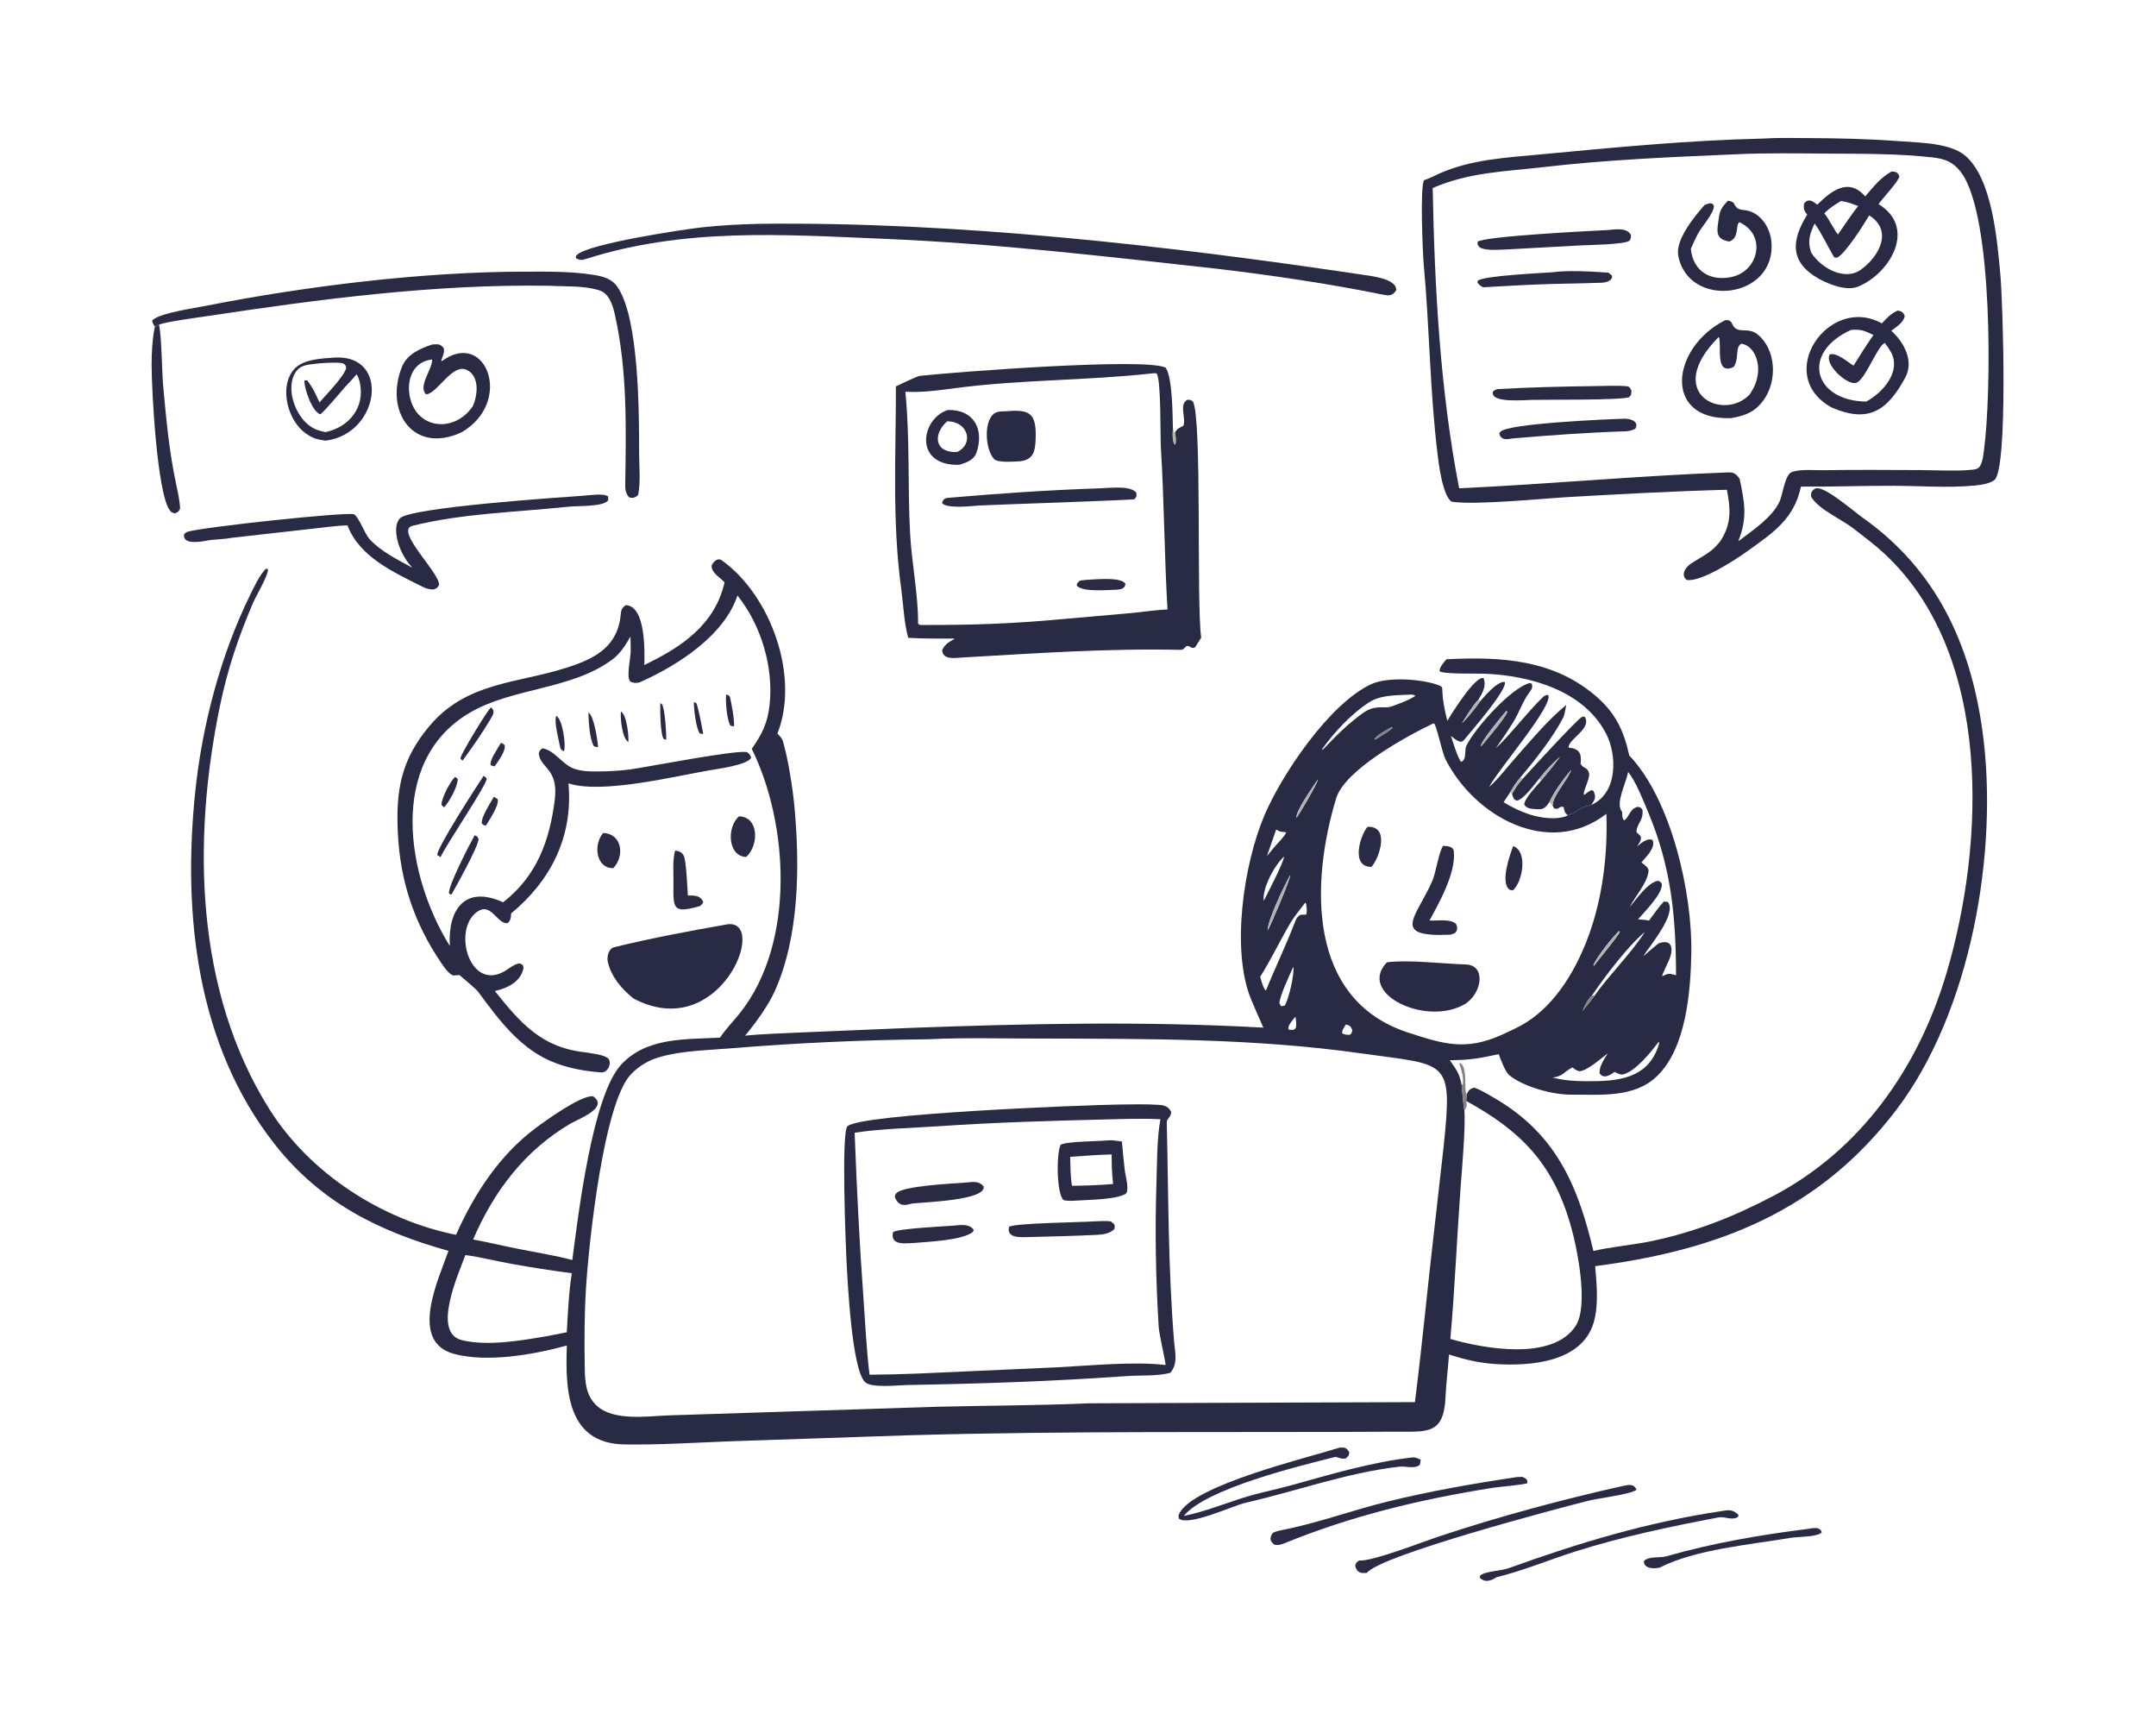 <svg width="560" height="450" viewBox="0 0 560 450" fill="none" xmlns="http://www.w3.org/2000/svg">
<path d="M448.545 127.183C434.697 127.541 421.218 128.289 407.023 129.091C401.365 129.411 383.045 131.238 377.032 130.274C374.62 128.648 373.627 119.86 373.387 117.897C371.388 101.536 371.331 85.182 369.81 68.796C369.558 66.086 368.767 48.287 369.915 46.781C371.389 46.318 372.608 45.609 374.01 44.995C382.178 41.404 391.253 40.926 400.012 40.104C419.25 38.297 438.427 36.434 457.755 35.989C461.756 35.728 465.819 35.843 469.829 35.86C477.546 35.892 485.162 36.065 492.857 36.629C496.45 36.892 500.245 36.989 503.772 37.682C505.985 38.116 508.48 38.833 510.259 40.273C517.506 46.143 518.758 62.585 519.566 71.26C520.229 78.347 521.604 121.616 518.055 124.623C516.882 125.617 514.326 125.947 512.828 126.088C506.073 126.725 498.905 126.182 492.089 126.147C483.985 126.105 475.877 126.434 467.778 126.36C465.96 134.874 460.483 138.364 453.802 143.171C450.736 145.376 441.781 151.221 438.102 150.591C436.462 149.345 437.779 147.306 439.106 146.426C442.189 144.381 444.746 143.444 446.928 140.36L447.122 140.082C449.788 135.738 449.467 131.944 448.545 127.183ZM450.824 40.062C433.943 40.779 417.389 41.476 400.562 43.425C390.499 44.591 381.613 44.726 372.126 48.826C372.624 74.733 374.056 101.315 378.997 126.793C402.272 125.736 425.652 123.511 448.962 122.666C450.42 122.613 451.018 123.178 451.848 124.308C453.13 130.471 453.965 134.379 451.492 140.562C455.05 137.848 460.364 134.376 462.253 130.179C463.043 128.424 463.61 123.196 465.45 122.557C467.73 121.765 471.406 122.14 473.83 122.101C482.237 121.965 490.644 122.04 499.055 122.073C503.267 122.088 507.729 122.392 511.919 122.011C512.657 121.944 513.654 121.88 514.137 121.249C514.963 120.168 515.139 118.181 515.319 116.872C517.264 102.593 517.813 55.599 509.262 44.601C507.259 42.028 505.133 41.233 501.98 40.878C493.112 39.878 483.836 39.94 474.915 39.884C466.904 39.834 458.827 39.685 450.824 40.062Z" fill="#292A43"/>
<path d="M484.472 51.009C486.73 48.374 488.28 46.283 491.293 44.529C492.453 44.588 492.892 44.676 493.345 45.798C493.142 47.084 489.269 51.172 487.925 53.002C497.868 59.055 491.1 70.828 482.746 74.383C479.729 75.666 475.227 73.922 472.447 72.401C464.804 68.104 465.248 62.442 469.403 55.749C468.573 54.654 468.393 54.216 468.595 52.855C469.741 51.391 470.795 52.212 472.029 53.152C475.539 49.676 480.098 45.949 484.472 51.009ZM478.17 52.2C476.501 53.195 475.222 53.993 473.852 55.409C475.104 56.891 476.865 60.558 477.445 60.889L477.603 60.574C479.158 58.356 480.985 55.575 482.641 53.503C480.937 52.869 479.962 52.446 478.17 52.2ZM485.505 55.931C484.156 58.238 479.268 65.948 477.168 66.909C476.61 66.876 476.501 66.994 476.25 66.56C474.454 63.464 473.4 61.056 471.344 58.016C470.101 60.68 469.403 62.558 470.431 65.57C472.947 69.618 479.132 73.042 483.322 70.043C488.039 66.666 491.82 59.923 485.505 55.931Z" fill="#292A43"/>
<path d="M439.18 64.603C439.774 70.683 444.57 73.132 449.933 71.885C456.78 70.295 458.941 61.052 451.808 57.706C450.688 58.368 451.861 61.806 449.164 62.72C445.04 62.092 446.138 59.272 446.48 56.395C446.718 54.399 447.552 53.515 448.778 52.14C449.533 52.208 449.537 52.252 450.196 52.573C451.101 54.14 451.281 54.368 453.13 54.562C457.101 54.973 459.718 58.908 460.092 62.643C461.585 77.715 438.476 80.375 435.903 66.35C435.15 62.244 440.112 56.228 442.734 53.246C443.213 53.025 443.608 52.923 444.113 52.767C445.009 52.965 444.68 52.73 445.172 53.43C445.198 55.432 441.93 58.895 440.924 60.885C440.261 62.198 439.769 63.24 439.18 64.603Z" fill="#292A43"/>
<path d="M316.61 69.847C287.325 66.619 258.857 63.226 229.329 62.001C203.201 60.916 177.793 59.114 152.309 67.209C151.192 67.564 150.607 67.641 149.635 67.05L149.546 66.614C149.662 66.433 149.69 66.367 149.83 66.222C152.678 63.272 177.959 59.509 182.421 59.026C187.402 58.489 192.322 58.233 197.326 58.121C248.42 57.509 303.392 63.794 354.005 71.353C356.391 71.71 362.678 72.375 362.664 75.323C361.664 77.07 360.459 76.773 358.713 76.42C344.868 73.619 330.646 71.539 316.61 69.847Z" fill="#292A43"/>
<path d="M391.068 64.789C389.063 64.832 385.806 65.191 384.224 64.16C383.727 63.309 383.728 63.599 383.813 62.777C385.418 61.349 413.197 59.959 417.312 59.753C419.438 59.622 422.467 58.943 423.617 61.002C423.569 62.031 423.712 61.704 423.209 62.531C421.869 63.499 412.769 63.616 410.482 63.727L391.068 64.789Z" fill="#292A43"/>
<path d="M41.306 84.332L40.251 84.836C39.822 84.197 39.667 84.048 39.513 83.276C39.72 83.048 39.736 83.007 40.035 82.811C42.575 81.144 50.256 80.053 53.616 79.392C79.536 74.289 109.758 70.573 136.134 70.542C142.093 70.535 148.181 70.43 154.085 71.362C156.548 71.751 158.833 72.306 160.342 74.464C166.03 82.597 165.996 107.475 166.009 117.9C166.013 121.213 166.394 124.999 165.809 128.248C165.744 128.609 165.427 128.863 165.105 129.033C164.467 129.372 164.101 129.332 163.431 129.155C162.675 128.411 162.379 127.239 162.395 126.199C162.611 111.232 163.009 96.309 159.683 81.586C159.149 79.226 158.213 76.169 155.626 75.377C151.497 74.112 146.885 74.445 142.597 74.205C112.807 73.73 82.939 77.694 53.539 82.127C51.71 82.403 42.364 83.648 41.306 84.332Z" fill="#292A43"/>
<path d="M398.604 73.897C394.335 74.061 389.742 74.366 385.476 74.586C384.833 74.619 384.086 73.86 383.728 73.347L383.876 72.856C385.608 71.593 400.172 70.918 403.247 70.697C407.236 70.126 413.714 70.509 417.81 70.81C417.81 70.81 418.614 71.52 418.701 71.596C418.921 72.951 417.01 73.383 415.951 73.423C410.191 73.642 404.367 73.641 398.604 73.897Z" fill="#292A43"/>
<path d="M488.808 83.977C490.261 82.393 490.982 81.591 492.892 80.629C493.99 80.862 494.337 81.012 494.741 82.082C494.408 83.765 492.607 84.841 491.241 85.898C494.61 88.887 497.144 93.811 494.904 97.992C490.024 107.094 485 109.749 475.859 105.867C460.434 97.525 474.959 76.293 488.808 83.977ZM480.783 85.673C467.655 91.623 471.041 104.087 484.727 104.285C489.018 101.968 494.012 96.442 491.087 91.315C490.617 90.497 490.156 89.841 489.585 89.088C487.771 89.447 484.42 98.948 482.004 99.451C479.597 99.953 473.716 94.493 475.28 92.014C477.146 91.521 479.848 93.968 481.442 94.947C483.071 92.325 484.837 89.503 486.62 86.984C484.064 85.829 483.559 85.481 480.783 85.673Z" fill="#292A43"/>
<path d="M449.638 108.574C431.723 109.247 434.051 90.18 448.141 83.128L448.984 83.16C449.485 83.434 449.735 83.592 449.941 84.149C451.167 86.999 453.93 84.757 456.468 86.801C461.401 90.773 461.651 98.932 458.093 103.872C455.844 106.994 453.275 107.953 449.638 108.574ZM446.445 87.48C431.717 102.233 447.807 109.658 454.518 102.374C455.664 100.536 456.301 99.256 456.596 97.055C456.991 94.04 455.752 89.927 452.366 89.236C450.539 90.013 451.843 93.261 450.262 95.312C445.264 97.585 447.324 89.654 446.445 87.48Z" fill="#292A43"/>
<path d="M40.251 84.836L41.306 84.332C41.999 87.314 42.051 96.606 42.393 100.327C43.2 109.093 43.935 117.281 45.798 125.954C46.173 127.698 46.779 130.472 46.771 132.155C46.172 133.088 46.473 132.773 45.482 133.307C44.788 133.178 44.506 133.091 44.081 132.499C40.784 127.911 39.371 101.22 39.383 94.646C39.388 91.611 39.553 88.347 40.115 85.363C40.164 85.107 40.184 85.056 40.251 84.836Z" fill="#292A43"/>
<path d="M119.887 112.256C107.303 118.089 99.751 106.777 104.423 95.213C105.724 91.992 109.143 90.483 112.267 89.456C113.737 89.371 114.313 89.216 115.27 90.411C115.487 91.539 114.999 92.468 114.595 93.593L114.784 93.775C126.202 85.346 133.52 104.362 119.887 112.256ZM112.231 93.356C107.539 93.825 105.74 98.132 106.323 102.264C107.621 111.458 117.91 112.705 122.798 105.489C124.07 102.714 124.618 97.832 121.39 96.126C117.524 94.083 113.753 102.092 110.691 102.415C108.453 100.299 112.376 95.88 112.231 93.356Z" fill="#292A43"/>
<path d="M84.54 114.429C82.317 114.089 81.387 113.922 79.436 112.555C74.826 109.323 72.528 100.908 76.074 96.253C78.373 93.235 83.342 93.12 86.913 92.852C101.52 91.975 98.61 112.768 84.54 114.429ZM81.818 94.475C79.938 94.677 78.078 94.836 76.922 96.446C73.992 100.531 76.621 107.915 80.492 110.62C81.933 111.627 82.925 111.834 84.514 112.218C90.647 110.941 94.872 105.817 93.462 99.311C93.322 98.662 92.989 97.72 92.625 97.188C91.619 98.349 90.719 99.384 89.64 100.478C88.322 101.996 84.556 106.508 83.229 107.575C81.154 107.081 78.969 100.915 79.076 98.8L79.779 98.762C81.311 100.768 81.966 102.196 82.97 104.509C84.699 102.513 89.441 97.669 89.938 95.537C89.78 94.967 89.802 94.706 89.124 94.389C88.191 93.955 82.765 94.285 81.818 94.475Z" fill="#292A43"/>
<path d="M232.705 100.329C233.924 99.796 238.103 97.695 239.006 97.597C248.223 96.599 297.366 92.814 302.75 95.462C304.541 97.833 304.579 107.941 304.648 111.172C304.602 112.611 304.458 113.822 304.94 115.177L305.25 115.49C305.532 114.497 305.368 113.306 305.214 112.269C305.856 111.186 306.2 111.209 307.386 110.554C308.096 108.368 306.215 105.319 308.278 103.856C309.36 103.812 308.857 103.704 309.835 104.228C312.276 108.443 310.714 156.577 311.999 165.592L310.444 168.053C309.365 168.631 309.38 167.71 308.242 167.744C307.627 168.174 307.432 168.766 306.631 168.749C287.619 168.322 268.721 169.67 249.751 170.752C247.861 170.86 244.934 171.381 244.715 168.87C245.327 167.288 246.611 166.661 248.02 165.828C244.092 165.807 239.792 165.871 235.902 165.625C234.822 161.822 234.645 157.016 234.102 153.053C231.681 135.392 232.715 118.078 232.705 100.329ZM299.295 96.959C282.186 98.85 265.126 98.549 248.056 100.797C243.816 101.355 239.423 101.982 235.16 101.713C236.392 114.284 235.709 126.07 236.396 138.642C236.804 146.093 238.533 154.763 238.463 161.966C238.912 162.302 238.658 162.228 239.189 162.292C252.928 162.315 262.444 162 276.128 160.753L293.839 159.196C296.681 158.928 300.529 158.331 303.244 158.282C302.437 144.367 302.385 130.215 301.534 116.273C301.349 113.248 301.61 99.067 300.472 96.995C299.779 96.891 299.958 96.857 299.295 96.959Z" fill="#292A43"/>
<path d="M397.92 103.839C395.885 103.846 386.998 104.779 387.768 101.684C388.152 101.35 388.56 101.068 389.085 101.037C397.451 100.545 406.042 100.372 414.406 100.254C416.801 100.24 420.327 100.044 422.734 100.324C423.299 100.39 423.566 101.06 423.763 101.478C423.642 102.613 423.823 102.249 423.201 103.129C421.135 103.96 401.624 103.75 397.92 103.839Z" fill="#292A43"/>
<path d="M249.193 120.695C237.319 121.086 239.044 108.828 246.167 106.465C252.858 106.271 255.757 111.404 253.623 117.556C252.954 119.487 251.002 120.124 249.193 120.695ZM245.988 109.415C242.207 112.826 242.776 117.701 248.627 117.363C253.106 115.197 251.403 109.339 245.988 109.415Z" fill="#292A43"/>
<path d="M265.018 119.774C263.536 119.852 259.183 120.226 258.22 119.213C256.028 116.909 255.533 110.277 257.753 107.813C258.748 106.708 260.023 106.846 261.3 106.798C267.56 106.227 269.193 107.354 269.005 113.813C268.913 116.989 268.524 119.364 265.018 119.774Z" fill="#292A43"/>
<path d="M392.884 113.85C391.423 114.085 389.81 114.416 389.424 112.538C389.552 112.338 389.581 112.267 389.731 112.108C391.75 109.95 417.431 108.855 421.827 108.729C423.486 108.652 425.906 109.48 424.721 111.361C423.996 111.729 423.037 111.969 422.221 111.995C412.399 112.315 402.678 113.012 392.884 113.85Z" fill="#292A43"/>
<path d="M304.648 111.172L305.066 112.469L305.214 112.269C305.368 113.306 305.532 114.497 305.25 115.49L304.94 115.177C304.458 113.822 304.602 112.611 304.648 111.172Z" fill="#B3B2B2"/>
<path d="M254.434 131.261C252.332 131.4 246.202 132.165 244.712 130.688C244.778 130.003 245.28 129.365 245.984 129.304C259.243 128.153 272.474 127.233 285.777 126.802C288.203 126.722 293.973 126.002 295.185 128.045C295.161 129.192 295.329 128.691 294.7 129.615C294.052 129.891 258.863 131.029 254.434 131.261Z" fill="#292A43"/>
<path d="M384.022 181.664C382.567 183.149 380.876 185.962 379.737 187.797C381.238 186.412 383.31 183.738 384.514 182.038C385.805 180.58 388.784 177.013 390.802 177.057C391.944 178.679 381.717 190.376 380.164 192.266C379.465 193.117 378.211 192.157 377.568 191.645L376.874 191.104C377.339 192.538 378.665 196.965 379.525 197.836C381.054 197.252 380.282 194.936 380.869 193.692C382.984 189.21 392.467 178.621 397.321 177.359L397.882 177.543C398.043 178.275 398.039 178.719 397.496 179.429C395.507 182.036 394.75 184.752 393.046 187.532C391.61 189.877 390.064 192.092 388.496 194.351C392.64 190.38 396.571 185.101 400.751 181.028C401.158 180.632 401.563 180.471 402.126 180.438C403.633 183.114 388.737 200.355 386.798 204.352C389.322 202.111 391.255 199.461 393.477 196.962C397.512 192.423 402.136 186.84 406.822 183.064C406.713 183.666 406.322 185.766 406.096 186.209C403.482 191.342 398.627 197.484 394.923 201.851C393.666 203.386 393.271 203.966 392.283 205.69L390.543 208.313C394.582 210.792 399.341 212.701 404.2 212.451C404.821 212.419 406.847 212.132 407.201 211.701C409.265 211.14 409.978 209.979 411.72 209.435C411.985 209.352 412.833 209.183 413.355 209.015C420.302 205.88 419.984 195.982 417.19 190.553C411.378 179.261 397.339 175.415 385.605 174.944C383.548 174.862 374.953 175.098 373.907 174.306C373.925 173.16 374.949 172.137 375.693 171.198C389.919 170.464 403.89 171.217 415.117 181.292C419.782 185.479 421.896 190.155 423.172 196.165C434.161 207.649 439.633 232.105 439.304 247.729C439.097 257.501 437.971 272.045 430.473 279.371C424.523 285.185 415.738 284.218 407.986 284.249C403.327 284.267 395.906 282.303 392.1 279.267C390.952 278.351 389.847 275.239 389.281 273.751C384.004 274.845 381.971 275.265 376.576 275.308C378.315 277.871 379.016 278.56 379.632 281.663C379.778 283.109 380.085 287.097 380.349 288.305C380.715 292.539 379.712 303.815 379.355 308.649C378.409 321.468 377.864 334.928 376.71 347.689C384.988 350.092 403.295 353.612 409.294 344.251C412.677 338.972 409.681 323.987 407.855 317.784C403.229 302.074 395.078 293.691 380.81 285.873C380.887 285.278 380.929 284.711 380.98 284.113C381.508 283.045 381.738 282.799 382.815 282.437C383.998 282.573 388.677 285.416 389.971 286.233C404.817 295.61 410.051 308.823 413.873 324.85C418.228 323.79 424.415 323.264 429.136 322.255C440.511 319.822 450.236 315.983 460.487 310.614C483.269 298.683 498.224 277.399 505.52 252.924C515.595 219.131 517.668 169.891 489.387 143.702C486.8 141.303 484.385 139.558 481.438 137.252C478.332 134.827 472.75 132.506 470.576 129.245C470.198 128.678 470.457 128.055 470.628 127.562C471.05 127.19 471.419 126.742 472.008 126.762C474.74 126.855 481.42 132.74 483.805 134.425C502.775 147.832 511.783 166.999 514.928 189.85C519.219 220.998 511.941 262.744 492.541 288.215C472.486 314.54 446.256 324.653 414.321 328.787C414.736 333.482 415.274 338.915 413.925 343.484C410.864 353.687 397.735 354.744 388.825 354.229C384.202 353.962 380.696 353.086 376.364 351.735C376.13 355.265 375.6 359.354 375.456 362.791C375.041 372.69 370.565 371.726 362.404 371.775C320.124 372.024 277.787 371.5 235.513 372.719L189.527 374.27C180.515 374.62 171.254 375.218 162.24 375.084C147.115 374.859 146.858 360.716 147.229 349.4C138.674 351.759 126.646 353.874 117.995 351.587C106.087 348.439 113.915 332.203 116.487 324.816C98.362 319.762 83.255 312.223 71.409 297.196C51.053 271.374 47.421 237.434 50.7 205.708C52.477 188.503 57.258 170.224 64.854 154.744C65.809 152.798 67.572 148.94 69.161 147.659L69.574 147.781C69.789 149.316 66.553 154.604 65.701 156.607C61.783 165.805 59.13 173.691 57.098 183.456C49.956 218.078 50.629 257.268 69.961 288.014C80.489 304.758 99.171 316.756 118.439 320.657C123.174 310.049 129.655 300.059 139.013 293.022C141.76 290.955 151.043 284.288 154.059 284.68C158.248 287.627 150.299 290.539 148.257 291.729C136.374 298.655 128.254 309.34 122.898 321.858C126.804 322.572 130.892 323.577 134.829 324.343C139.379 325.229 144.186 326.02 148.648 327.185C150.185 315.672 153.796 284.82 161.245 276.576C167.819 269.301 178.042 269.928 187.014 269.449C188.61 267.067 190.582 265.108 192.336 262.876C206.591 244.73 204.885 213.925 195.263 194.46C197.969 190.581 199.401 187.735 199.913 182.874C200.94 173.14 197.652 162.236 191.549 154.639C188.133 164.991 176.161 172.69 166.499 177.031C165.552 177.456 164.592 177.43 163.668 176.964C162.628 175.686 163.848 170.783 163.824 168.929C163.809 167.719 163.811 166.541 163.755 165.294C162.494 167.51 161.102 169.731 159.022 171.277C148.331 179.204 133.002 178.518 121.822 185.19C100.49 197.921 105.712 227.841 116.844 245.654C116.273 236.4 120.632 229.7 130.678 234.308C139.397 227.521 142.812 218.267 144.104 207.57C145.093 199.385 140.193 199.469 139.936 195.576C140.249 194.809 140.206 194.822 140.924 194.32C143.946 194.81 146.011 198.341 148.765 199.473C150.81 200.315 153.175 200.339 155.35 200.326C158.148 200.31 160.988 200.159 163.762 199.79C167.641 199.274 192.479 194.418 194.116 195.369C194.687 195.7 194.92 196.187 195.114 196.786C194.107 198.667 186.519 199.64 184.237 200.036C175.18 201.608 156.645 206.128 148.015 203.524L147.654 203.413C148.935 217.722 142.645 229.027 132.807 237.156C132.596 237.33 133.033 238.62 131.925 239.679C129.035 240.263 127.509 233.492 123.357 237.24C117.769 242.285 122.119 257.016 130.788 252.354C132.043 251.679 133.573 250.253 135.03 250.174C135.957 250.675 135.657 250.311 135.991 251.279C135.362 254.93 131.759 256.623 128.535 257.349C135.242 265.748 140.792 272.132 152.192 273.279C153.781 273.596 156.428 273.794 157.762 274.686C159.115 275.591 158.081 278.611 156.146 278.473C152.124 278.186 148.224 277.492 144.44 276.1C135.419 272.796 129.719 265.013 124.24 257.603C123.568 256.695 120.343 254.077 119.341 253.196L117.699 253.313C116.466 252.805 115.359 251.168 114.624 250.078C107.553 239.666 103.934 228.81 103.333 216.228C102.807 205.246 104.179 197.307 111.48 188.603C121.16 177.061 134.182 177.536 147.248 173.364C154.697 170.985 160.574 167.863 161.266 159.263C161.356 158.223 161.723 157.689 162.545 157.137C167.749 157.364 167.434 169.099 167.356 172.682C177.027 168.049 185.682 162.236 188.201 151.222C186.916 149.81 184.859 148.874 184.818 146.89C185.246 145.9 186.398 144.729 187.478 145.502C200.278 154.654 207.776 175.795 201.921 190.491C202.442 190.996 203.154 191.769 203.356 192.464C204.765 197.292 205.943 204.916 206.387 209.896C207.745 225.109 207.6 243.28 201.199 257.452C199.472 261.275 196.212 265.702 193.535 268.936C198.027 268.472 203.525 268.327 208.095 268.102L235.841 266.941C266.784 265.797 297.183 265.122 328.144 266.85C327.235 264.806 325.891 261.724 325.033 259.684C319.652 246.886 323.033 224.344 328.432 211.693C332.914 201.193 345.249 182.687 356.24 177.627C360.414 175.705 369.556 176.252 373.996 178.06C374.089 178.091 374.587 178.468 374.59 178.554C374.685 181.611 375.161 184.226 375.93 187.181C377.019 185.316 383.288 175.301 385.334 176.114C386.158 178.113 385.019 179.98 384.022 181.664ZM413.582 258.386C412.462 259.503 411.619 261.024 411.047 262.49C412.003 261.335 413.308 259.845 414.106 258.631C417.7 253.461 423.863 247.382 427.219 242.015C422.714 245.8 416.899 253.515 413.582 258.386ZM365.672 180.403C362.217 180.555 358.432 180.506 355.447 182.468C350.975 185.408 346.547 190.146 343.438 194.485L343.462 194.757C343.959 194.28 344.433 193.837 344.893 193.322C347.245 190.859 349.587 188.579 352.152 186.561C355.669 183.794 356.319 183.607 360.472 183.663C361.326 183.675 367.189 181.317 367.613 180.646C366.927 180.263 366.464 180.37 365.672 180.403ZM391.275 184.59C390.147 185.873 384.656 192.469 384.664 193.694L384.773 193.717C386.27 191.912 390.815 186.647 391.505 184.876L391.275 184.59ZM372.201 187.897C365.476 191.116 349.297 199.878 347.044 207.331C340.509 228.942 339.341 259.54 365.706 268.118C374.888 271.105 380.583 272.93 389.991 268.759C392.102 267.78 394.547 266.694 396.49 265.461C404.349 260.47 409.56 251.429 412.696 242.805C416.265 232.992 417.612 221.752 417.241 211.336C402.232 222.923 382.83 211.91 375.398 197.044C374.591 195.431 373.106 188.286 372.487 187.871L372.201 187.897ZM361.531 188.78C360.473 189.364 357.512 190.909 357.031 191.926L357.212 192.057C358.486 191.255 360.634 190.003 361.67 189.031L361.531 188.78ZM422.897 200.46C422.279 203.526 419.691 208.391 421.131 210.527L421.322 210.805C421.406 211.846 421.255 212.369 421.836 213.031C423.143 212.402 423.279 209.811 425.538 209.5C426.473 209.938 426.16 209.611 426.637 210.371C426.834 213.298 425.295 213.497 425.03 215.996C425.02 216.092 425.958 216.944 426.162 217.126C426.366 218.253 425.846 218.781 425.183 219.806C426.417 218.902 427.645 217.594 429.203 218.093C430.179 220.05 427.534 222.508 426.346 223.952C426.964 224.424 428.264 225.33 428.201 226.097C427.94 229.3 424.78 232.575 423.292 235.578C424.966 233.521 428.011 229.173 430.597 228.727C431.45 229.025 431.103 228.775 431.648 229.537C431.897 232.046 427.211 236.685 425.46 238.734C426.336 238.8 427.486 238.843 428.312 239.054C429.383 237.619 430.989 235.326 432.18 234.093L433.232 234.221C435.587 237.321 428.616 245.444 426.783 248.352C427.434 247.834 430.585 245.039 430.879 244.939C433.898 243.905 434.661 245.768 433.867 248.385C433.519 249.534 431.605 253.165 431.745 253.497C433.459 252.734 433.33 252.703 435.34 253.242C435.286 237.812 434.077 225.186 428.093 210.896C426.81 207.832 424.915 202.946 422.897 200.46ZM342.294 202.422C341.161 204.064 336.343 210.912 336.779 212.367C337.603 211.184 342.213 203.492 342.294 202.422ZM331.482 215.4L329.073 222.295L330.935 220.034C331.639 219.237 333.924 216.896 334.079 216.115L333.644 216.071C332.543 215.956 332.398 215.993 331.482 215.4ZM333.533 222.42C331.033 224.669 327.807 230.686 328.246 233.953C329.257 231.88 333.323 224.198 333.533 222.42ZM335.111 227.262C333.67 229.805 329.206 238.994 329.281 241.607C330.064 240.274 335.238 228.158 335.111 227.262ZM339.013 234.405C337.784 236.062 336.156 237.992 335.155 239.693C332.478 244.241 330.133 249.201 327.312 253.661C327.631 254.685 328.067 256.558 328.807 257.24C331.276 251.143 334.205 245.095 336.559 238.921C336.794 238.305 337.221 237.893 337.765 237.549C338.263 237.539 338.739 237.528 339.238 237.505C339.595 236.78 339.338 235.538 339.248 234.671L339.013 234.405ZM420.496 241.754C418.603 243.671 415.002 248.182 413.873 250.556L414 250.808C415.146 249.288 420.412 242.926 420.726 242.001L420.496 241.754ZM335.919 251.049C335.056 252.992 332.38 258.601 332.315 260.531L332.77 261.286L333.676 261.142C334.712 259.665 336.299 252.728 335.919 251.049ZM336.493 264.002C335.946 264.637 334.1 266.628 334.803 267.403C336.049 267.409 335.863 267.615 336.551 266.989C336.821 265.939 336.622 265.09 336.493 264.002ZM349.573 266.03C349.072 266.927 348.5 267.528 348.635 268.35C349.411 268.712 349.691 268.679 350.53 268.736C351.254 268.156 350.971 268.524 351.245 267.485C350.794 266.458 350.738 266.333 349.573 266.03ZM241.157 269.872C224.058 270.041 206.861 270.825 189.818 272.225C183.889 272.712 177.097 272.831 171.381 274.479C168.442 275.327 166.076 276.724 163.933 278.911C156.792 286.198 152.921 322.905 152.214 334.381C151.785 341.334 151.764 348.301 151.889 355.264C151.954 358.85 152.158 362.321 154.923 364.949C159.291 369.102 168.109 367.748 173.701 367.538L243.767 365.292C256.625 364.97 270.042 364.983 282.793 364.403L367.506 364.099C369.38 349.509 370.819 333.895 372.551 319.154L374.952 297.896C377.378 274.694 376.108 276.731 353.557 273.535C326.169 269.654 298.578 269.761 270.984 269.682C262.062 269.723 249.919 269.388 241.157 269.872ZM430.85 270.493C428.978 272.99 424.889 278.19 421.529 279.02C420.929 279.169 419.916 278.621 419.349 278.345C418.21 279.189 416.531 280.299 415.47 278.684C415.379 276.822 416.643 275.123 417.608 273.526C415.618 275.012 412.494 277.892 410.289 278.193C409.363 277.962 409.217 277.777 408.427 277.186L408.142 277.335C406.055 278.453 406.074 279.403 403.259 279.848C406.68 280.587 408.434 280.734 412.091 280.762C420.209 280.825 428.173 280.21 430.915 271.105C430.971 270.918 430.896 270.682 430.85 270.493ZM120.874 325.911C119.156 330.674 112.081 346.052 119.936 347.996C126.584 349.641 135.517 348.09 142.215 346.938L147.216 345.964C147.479 341.341 147.765 335.13 148.53 330.622C143.29 329.947 138.159 329.134 132.961 328.208C129.016 327.505 124.804 326.425 120.874 325.911Z" fill="#292A43"/>
<path d="M107.085 147.419C104.939 145.079 103.364 141.973 102.962 138.8C102.782 137.373 102.869 135.77 103.842 134.624C106.267 131.768 145.522 129.15 151.489 128.728C153.115 128.608 156.822 128.038 157.953 128.92L157.999 129.832C156.994 131.647 150.146 131.316 147.663 131.577C134.335 132.995 120.095 133.289 107.111 136.547C102.371 137.737 114.449 148.946 114.032 151.956C113.339 152.902 113.687 152.591 112.611 153.074C111.572 153.085 110.66 152.82 109.74 152.359C102.346 148.649 93.332 144.624 90.264 136.435C87.874 136.436 83.47 137.054 80.884 137.321L59.989 139.681C58.117 140.065 55.717 140.024 53.771 140.375C52.16 140.666 47.47 141.594 47.8 138.767C48.08 138.443 48.297 138.233 48.713 138.094C52.287 136.897 90.667 132.794 91.963 133.564C93.278 134.345 94.711 138.612 96.015 140.027C98.958 143.22 103.322 145.36 107.085 147.419Z" fill="#292A43"/>
<path d="M290.194 153.123C287.835 153.172 280.922 153.853 279.653 152.002L279.808 151.431C280.749 150.532 280.365 150.819 282.003 150.583C284.312 150.497 291.201 149.688 292.338 151.625L292.086 152.38C291.44 153.033 291.164 152.978 290.194 153.123Z" fill="#292A43"/>
<path d="M190.654 188.619C190.157 188.525 189.772 188.575 189.608 188.252C188.806 186.675 188.395 182.022 188.619 180.337C189.374 180.589 189.077 180.381 189.583 180.925C190.015 182.78 190.785 186.733 190.654 188.619Z" fill="#292A43"/>
<path d="M379.737 187.797C380.876 185.962 382.567 183.149 384.022 181.664L384.514 182.038C383.31 183.738 381.238 186.412 379.737 187.797Z" fill="#B3B2B2"/>
<path d="M182.661 190.598L181.777 190.485C180.82 189.31 180.153 183.911 180.245 182.299L180.87 182.582C181.483 184.152 182.32 188.766 182.661 190.598Z" fill="#292A43"/>
<path d="M173.044 192.084L172.393 191.898C171.533 190.822 171.436 184.231 171.508 182.606L171.925 182.823C172.697 183.976 173.108 190.447 173.044 192.084Z" fill="#292A43"/>
<path d="M120.112 197.534L119.587 196.96C119.674 195.815 126.322 184.885 127.519 183.679C128.718 184.659 128.082 185.584 127.378 186.779C125.22 190.442 122.626 194.123 120.112 197.534Z" fill="#292A43"/>
<path d="M384.773 193.717L384.664 193.694C384.656 192.469 390.147 185.873 391.275 184.59L391.505 184.876C390.815 186.647 386.27 191.912 384.773 193.717Z" fill="#B3B2B2"/>
<path d="M163.202 192.675C161.612 191.788 161.067 186.492 161.283 184.783C162.724 185.434 163.394 191.162 163.202 192.675Z" fill="#292A43"/>
<path d="M155.338 193.968C154.768 194.004 154.784 193.967 154.243 193.753C153.163 191.994 152.854 187.194 152.836 185.047C154.245 185.708 155.24 192.294 155.338 193.968Z" fill="#292A43"/>
<path d="M146.465 195.094C146.027 194.845 145.621 194.682 145.507 194.077C145.183 192.35 143.803 187.293 144.499 185.88C146.072 186.688 147.123 193.601 146.465 195.094Z" fill="#292A43"/>
<path d="M395.507 202.231C397.525 200.017 409.485 186.935 410.952 186.118L411.601 186.106C413.605 189.196 407.348 191.859 407.419 194.134C410.254 194.383 410.877 195.732 410.534 198.316C411.347 199.76 412.269 199.052 412.742 200.783C413.098 202.088 410.894 205.903 411.472 206.433C412.027 206.014 412.802 205.328 413.433 205.204L413.892 205.37C414.657 207.165 414.268 207.439 413.355 209.015C412.833 209.183 411.985 209.352 411.72 209.435C409.978 209.979 409.265 211.14 407.201 211.701C406.344 211.025 406.379 210.609 406.12 209.549C404.779 209.235 405.199 210.303 403.725 209.961L403.253 209.199C403.484 206.26 406.891 203.095 408.134 199.9C406.203 202.052 403.649 205.641 402.467 208.231C401.079 210.302 400.642 210.248 398.167 210.049C397.147 209.968 396.553 209.765 395.905 208.967C395.906 207.396 399.028 204.22 400.204 202.827C401.954 200.704 403.607 198.727 405.21 196.486C403.147 198.308 401.585 199.981 399.856 202.134C398.459 203.799 395.856 207.48 394.02 207.912C393.041 207.6 393.048 207.109 392.729 206.141C393.838 204.252 394.032 203.939 395.507 202.231Z" fill="#292A43"/>
<path d="M357.212 192.057L357.031 191.926C357.511 190.908 360.473 189.364 361.531 188.78L361.669 189.031C360.634 190.003 358.486 191.255 357.212 192.057Z" fill="#848287"/>
<path d="M128.494 199.005C127.961 198.915 127.956 198.882 127.445 198.685C127.13 197.327 129.229 194.533 130.083 192.923C130.691 193.078 130.646 193.071 131.089 193.522C131.379 195.109 129.441 197.547 128.494 199.005Z" fill="#292A43"/>
<path d="M399.856 202.134C401.585 199.981 403.146 198.308 405.21 196.486C403.607 198.727 401.954 200.704 400.204 202.827L399.856 202.134Z" fill="#B3B2B2"/>
<path d="M402.467 208.231C403.649 205.641 406.203 202.052 408.134 199.9C406.891 203.095 403.484 206.26 403.253 209.199C403.018 208.842 402.747 208.556 402.467 208.231Z" fill="#B3B2B2"/>
<path d="M114.42 222.572L113.573 222.025C113.341 220.318 123.955 203.939 125.624 201.452C125.819 201.583 126.225 201.964 126.423 202.138C126.49 203.773 116.05 219.057 114.42 222.572Z" fill="#292A43"/>
<path d="M115.348 209.647C114.981 209.382 114.972 209.322 114.668 208.978C114.637 207.337 116.963 202.82 118.228 201.738C118.624 201.965 118.569 201.976 118.892 202.325C118.847 204.346 116.702 208.203 115.348 209.647Z" fill="#292A43"/>
<path d="M392.283 205.69C393.271 203.966 393.666 203.386 394.923 201.851L395.507 202.231C394.032 203.939 393.838 204.252 392.729 206.141L392.283 205.69Z" fill="#B3B2B2"/>
<path d="M336.779 212.367C336.343 210.912 341.161 204.064 342.294 202.422C342.213 203.492 337.603 211.184 336.779 212.367Z" fill="#B3B2B2"/>
<path d="M126.223 214.384C125.398 214.192 125.746 214.381 125.135 213.806C124.961 212.163 127.381 208.477 128.286 206.897L129.275 207.54C129.645 209.187 127.203 212.723 126.223 214.384Z" fill="#292A43"/>
<path d="M193.836 222.525C189.086 222.444 188.655 214.842 191.952 211.978C197.143 212.121 197.164 219.468 193.836 222.525Z" fill="#292A43"/>
<path d="M356.22 225.107C350.777 225.156 353.258 217.003 355.182 214.707C361.11 214.402 358.292 222.855 356.22 225.107Z" fill="#292A43"/>
<path d="M159.31 225.428C154.826 225.55 154.015 219.348 156.672 216.308C161.654 216.525 162.27 222.303 159.31 225.428Z" fill="#292A43"/>
<path d="M117.259 232.301C116.864 232.221 116.979 232.229 116.621 231.968C116.377 230.07 122.026 219.136 123.283 216.904C124.185 217.36 123.868 217.029 124.307 217.894C124.159 220.007 118.541 230.042 117.259 232.301Z" fill="#292A43"/>
<path d="M392.975 231.209L392.117 231.06C389.602 229.249 392.097 222.184 393.035 219.716C396.82 221.036 395.585 228.82 392.975 231.209Z" fill="#292A43"/>
<path d="M181.733 235.313C174.783 237.227 174.834 236.097 174.931 229.378C174.963 227.169 174.641 222.686 175.402 220.868C176.788 221.052 177.591 221.61 177.848 223.041C178.389 226.049 178.443 229.48 178.665 232.538C180.348 232.532 181.978 232.455 182.664 234.278C182.346 234.892 182.285 234.87 181.733 235.313Z" fill="#292A43"/>
<path d="M376.736 242.711C360.936 243.437 367.936 238.159 372.009 228.791C373.025 226.453 373.656 221.449 374.825 219.643C375.912 219.706 377.468 219.711 377.613 221.105C378.193 226.698 373.746 234.559 371.286 239.038C373.569 239.143 376.704 238.544 378.192 239.911C378.56 240.767 378.531 240.81 378.348 241.759C377.723 242.559 377.871 242.318 376.736 242.711Z" fill="#292A43"/>
<path d="M329.281 241.607C329.206 238.994 333.671 229.805 335.111 227.262C335.239 228.158 330.064 240.274 329.281 241.607Z" fill="#B3B2B2"/>
<path d="M164.56 259.288C161.531 256.871 158.874 253.789 157.905 249.928C157.547 248.61 158.002 246.341 159.544 245.962C169.303 243.569 179.246 241.728 189.132 239.986C199.594 239.034 186.849 271.098 164.56 259.288Z" fill="#292A43"/>
<path d="M414 250.808L413.873 250.556C415.002 248.182 418.603 243.671 420.496 241.754L420.727 242.001C420.412 242.926 415.146 249.288 414 250.808Z" fill="#B3B2B2"/>
<path d="M380.66 260.642C370.571 266.725 352.354 258.059 360.242 249.885C365.997 249.163 374.743 250.271 380.725 250.448C385.986 250.605 385.011 257.735 380.66 260.642Z" fill="#292A43"/>
<path d="M411.047 262.49C411.619 261.024 412.462 259.503 413.582 258.386L414.106 258.631C413.308 259.845 412.003 261.335 411.047 262.49Z" fill="#848287"/>
<path d="M379.632 281.663L379.973 281.496C380.14 279.474 379.621 278.08 379.054 276.157L379.327 276.031C381.333 277.393 380.125 283.187 380.944 284.109L380.98 284.113C380.929 284.711 380.887 285.278 380.81 285.873C381.015 287.114 381.188 287.173 380.349 288.305C380.085 287.097 379.778 283.109 379.632 281.663Z" fill="#848287"/>
<path d="M235.534 359.655C233.11 359.703 226.246 360.511 224.644 358.864C221.235 355.359 220.151 332.808 219.854 327.031C219.697 323.975 218.462 293.87 220.129 292.442C223.925 289.188 281.854 286.946 290.498 286.822C293.924 286.791 297.584 286.668 301.009 286.907C302.557 287.014 303.491 287.34 304.199 288.73C304.227 290.068 303.034 290.449 303.058 291.453C303.509 310.424 303.396 329.444 304.962 348.376C305.214 351.423 306.002 354.022 303.985 356.484C300.558 357.406 296.271 357.075 292.701 357.33C273.595 358.691 254.681 359.325 235.534 359.655ZM289.101 290.641C273.922 291.012 258.937 291.42 243.774 292.453C236.793 292.928 228.844 293.084 221.981 294.134C222.526 308.09 223.201 322.409 224.221 336.325C224.626 341.842 225.127 351.648 225.864 356.981C230.034 356.933 234.059 356.859 238.232 356.689L274.648 355.053C283.164 354.616 294.614 353.48 302.728 354.458C302.891 354.136 301.083 346.621 300.957 344.534C300.201 332.065 299.968 319.724 300.38 307.235C300.538 302.426 300.488 295.33 301.415 290.63C297.725 290.446 292.845 290.526 289.101 290.641Z" fill="#292A43"/>
<path d="M280.066 311.74C278.785 311.805 277.544 311.933 276.29 311.666C274.4 310.191 274.342 299.387 275.514 297.247C277.181 296.365 285.093 296.389 287.905 296.12C288.538 295.992 290.655 296.317 291.399 296.41C291.617 298.792 291.852 301.237 292.109 303.556C292.139 304.713 293.609 309.381 292.257 310.087C289.515 311.519 283.205 311.514 280.066 311.74ZM284.192 299.972L277.966 300.407C278.034 302.92 278.028 305.453 278.432 307.93L282.803 307.828C284.919 307.731 287.004 307.651 289.115 307.45C288.792 304.556 288.753 302.694 288.746 299.777C287.266 299.837 285.658 299.869 284.192 299.972Z" fill="#292A43"/>
<path d="M236.855 312.529C234.796 313.133 233.459 313.216 232.426 310.914C232.488 310.419 232.435 310.302 232.771 309.896C234.45 307.871 247.951 307.339 251.303 307.043C252.925 306.849 254.379 306.737 255.483 308.079C256.188 311.703 240.185 312.155 236.855 312.529Z" fill="#292A43"/>
<path d="M267.08 321.235C265.359 321.291 261.243 321.6 262.121 318.547C263.763 317.604 280.742 317.396 284.083 317.171C285.341 317.119 287.424 316.948 288.58 317.198C289.447 317.873 289.728 318.094 289.418 319.187C288.247 320.319 286.585 320.575 285.011 320.654C279.044 320.955 273.05 321.081 267.08 321.235Z" fill="#292A43"/>
<path d="M237.285 322.775C235.144 322.852 231.158 323.478 231.952 319.96C232.986 319.036 245.309 318.46 247.766 318.259C249.429 318.099 251.835 317.722 252.917 319.382L252.714 319.901C249.842 322.131 241.129 322.425 237.285 322.775Z" fill="#292A43"/>
<path d="M369.021 379.071L368.804 380.369C367.461 381.544 365.115 380.667 363.469 380.855C349.857 382.41 336.878 387.18 323.573 390.219C320.18 390.994 308.834 396.407 306.208 394.345C306.066 393.763 306.066 393.488 306.35 392.943C310.201 385.568 339.541 378.576 348.039 375.889C349.434 375.872 349.708 375.926 350.469 377.124C350.307 378.184 350.438 377.799 349.608 378.682C348.169 379.076 347.381 378.177 346.672 378.357C337.351 380.724 313.279 386.543 307.463 393.647C312.058 392.78 317.817 390.579 322.394 389.091C326.955 387.608 330.972 386.919 335.481 385.663C345.714 382.814 356.29 379.662 366.865 378.457C367.643 378.369 368.345 378.722 369.021 379.071Z" fill="#292A43"/>
<path d="M333.296 400.88C332.272 401.166 332.076 401.29 331.06 401.142C329.791 400.226 329.733 399.35 330.563 398.094C331.389 397.541 333.656 397.19 334.698 396.966C343.362 395.101 351.699 392.06 360.301 389.942C371.256 387.245 382.442 385.286 393.598 383.618C394.175 383.507 394.843 383.53 395.444 383.516C396.27 383.884 396.83 384.139 396.694 385.134C396.162 385.515 389.168 386.118 387.729 386.346C368.977 389.319 350.937 393.631 333.296 400.88Z" fill="#292A43"/>
<path d="M355.042 408.433C353.379 408.591 352.429 408.391 351.985 406.554C352.277 405.718 352.272 405.767 352.999 405.231C356.405 405.521 369.816 400.274 373.616 399.015C389.531 393.739 405.551 389.433 421.913 385.776C423.297 385.528 424.379 385.348 425.075 386.815C424.166 387.93 414.89 389.119 412.783 389.648C404.849 391.64 358.562 403.834 355.042 408.433Z" fill="#292A43"/>
<path d="M388.742 409.566C387.286 410.447 385.796 411.113 384.344 409.68L384.466 409.13C385.888 407.942 389.699 407.999 391.863 407.217C410.024 400.658 428.075 395.219 447.275 392.375C449.168 392.021 450.099 392.011 451.544 393.369L451.496 393.844C450.06 394.971 447.969 393.727 446.485 394.007C433.942 396.404 421.388 399.007 409.198 402.874C402.292 405.065 395.812 407.803 388.742 409.566Z" fill="#292A43"/>
<path d="M431.08 407.069C429.604 407.405 426.915 407.405 426.977 405.353C428.408 404.013 431.096 404.63 432.846 404.128C444.807 400.692 457.127 398.581 469.487 397.03C470.725 396.845 472.781 396.297 473.172 397.901C472.179 399.167 466.926 399.02 465.002 399.349C454.632 401.122 440.397 402.309 431.08 407.069Z" fill="#292A43"/>
</svg>
